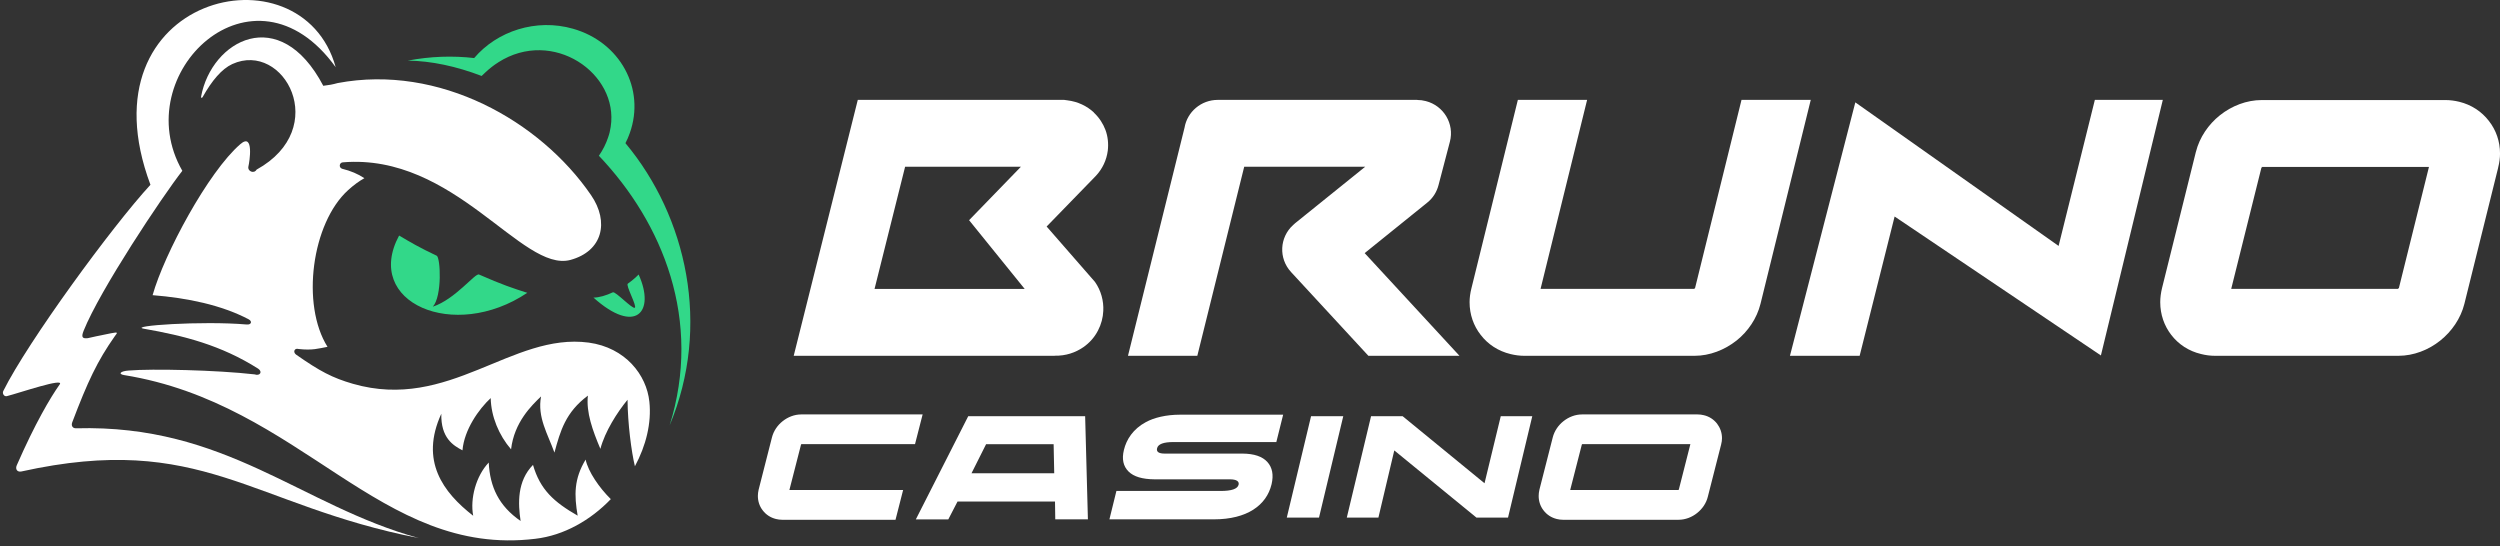 <svg width="1117" height="244" viewBox="0 0 1117 244" fill="none" xmlns="http://www.w3.org/2000/svg">
<rect x="0" y="0" width="1117" height="244" fill="#333333" stroke="none"/>
<g clip-path="url(#clip0_2533_212)">
<path d="M357.986 198.424H408.836L412.231 185.168H357.986C354.976 185.168 352.043 186.314 349.69 188.186C347.412 189.981 345.638 192.541 344.906 195.444L338.964 218.749C338.731 219.78 338.617 220.697 338.617 221.576C338.617 224.021 339.388 226.275 340.815 228.07C342.243 229.942 344.249 231.279 346.719 231.891C347.606 232.12 348.532 232.235 349.46 232.235H400.116L403.511 218.94H352.7L357.908 198.616C357.908 198.591 357.925 198.582 357.966 198.559C357.989 198.546 358.019 198.528 358.061 198.5C358.102 198.5 358.061 198.462 358.022 198.462C357.986 198.462 357.947 198.424 357.986 198.424Z" fill="white"/>
<path d="M622.966 201.25L615.868 231.278H601.746L612.586 185.969H626.711L663.286 215.921L670.537 185.969H684.62L673.78 231.278H659.697L622.966 201.25Z" fill="white"/>
<path d="M589.327 231.278L600.167 185.969H585.777L574.934 231.278H589.327Z" fill="white"/>
<path fill-rule="evenodd" clip-rule="evenodd" d="M427.818 224.097L423.688 232.081H409.184L432.602 185.969H484.843L486.076 232.042H471.492L471.375 224.097H427.818ZM470.76 198.461H440.587L434.068 211.451H471.029L470.76 198.461Z" fill="white"/>
<path d="M495.688 232.044L498.811 219.36H545.418C550.279 219.36 552.943 218.443 553.406 216.571C553.752 215.157 552.594 214.164 549.509 214.164H515.902C510.425 214.127 506.566 212.981 504.249 210.687C501.857 208.319 501.164 205.11 502.168 201.023C503.288 196.323 506.295 191.662 511.969 188.605C515.594 186.619 520.996 185.281 527.246 185.281H573.312L570.266 197.507H524.314C519.876 197.507 517.407 198.425 516.983 200.297C516.597 201.9 517.753 202.665 520.456 202.665H555.18C560.349 202.703 564.055 203.963 566.253 206.409C568.489 208.893 569.107 212.177 568.143 216.342C566.987 221.155 564.246 224.976 559.964 227.726C555.72 230.438 549.816 232.044 542.369 232.044H495.688Z" fill="white"/>
<path fill-rule="evenodd" clip-rule="evenodd" d="M698.32 232.235H749.981C752.989 232.235 755.96 231.089 758.274 229.217C760.589 227.383 762.365 224.824 763.061 221.92L769.001 198.616C769.27 197.584 769.386 196.667 769.386 195.788C769.386 193.343 768.577 191.128 767.188 189.294C765.722 187.422 763.715 186.084 761.284 185.512C760.359 185.282 759.433 185.168 758.507 185.168H706.845C703.835 185.168 700.903 186.314 698.55 188.186C696.274 189.981 694.5 192.541 693.766 195.444L687.823 218.749C687.593 219.78 687.477 220.697 687.477 221.576C687.477 224.021 688.25 226.275 689.677 228.07C691.105 229.942 693.109 231.279 695.578 231.891C696.468 232.12 697.394 232.235 698.32 232.235ZM706.845 198.424H755.267L750.095 218.749C750.081 218.763 750.067 218.772 750.048 218.784C750.017 218.803 749.976 218.83 749.904 218.901H749.943C749.962 218.92 749.99 218.93 750.004 218.935C750.02 218.94 750.02 218.94 749.981 218.94H701.56L706.768 198.616C706.768 198.591 706.784 198.582 706.826 198.559C706.848 198.546 706.881 198.528 706.923 198.5C706.962 198.5 706.923 198.462 706.884 198.462C706.845 198.462 706.806 198.424 706.845 198.424Z" fill="white"/>
<path fill-rule="evenodd" clip-rule="evenodd" d="M489.512 78.707L467.637 101.209L489.24 125.964C491.942 129.824 493.178 134.446 492.946 138.915C492.829 141.895 492.02 144.952 490.592 147.664C489.126 150.53 486.926 153.128 483.993 155.152C480.484 157.56 476.163 159.05 471.185 158.933V158.972H354.629L383.258 44.629H475.467L476.859 44.82C481.64 45.393 485.692 47.417 488.741 50.245V50.321C491.094 52.538 492.829 55.173 493.91 58.039C494.991 60.941 495.338 64.151 494.952 67.361C494.412 71.41 492.674 75.383 489.512 78.707ZM456.14 74.505H404.401L390.742 129.098H457.836L432.988 98.381L456.14 74.505Z" fill="white"/>
<path d="M576.824 121.533L611.393 158.973H652.095L609.732 113.09L637.627 90.589C640.29 88.487 641.987 85.66 642.76 82.603L647.813 63.311C649.897 55.326 645.074 47.227 637.05 45.164C635.775 44.821 634.503 44.667 633.27 44.667V44.629H544.107C536.659 44.629 530.448 49.978 529.25 57.046L503.98 158.973H534.96L555.911 74.505H609.965L578.443 99.91V99.949L577.788 100.521C571.655 106.061 571.228 115.458 576.824 121.533Z" fill="white"/>
<path d="M757.178 129.06C757.198 129.06 757.206 129.059 757.206 129.059C757.206 129.059 757.134 129.048 757.078 129.021C757.059 129.012 757.045 129.005 757.031 128.999C756.987 128.981 756.973 128.974 757.001 128.945C757.123 128.844 757.214 128.807 757.272 128.783C757.322 128.762 757.35 128.752 757.35 128.716L778.105 44.629H809.048L786.594 135.745C784.973 142.278 781.001 148.084 775.868 152.172C770.582 156.337 763.908 158.973 757.156 158.973H681.034C679.027 158.973 676.981 158.706 674.936 158.209C669.381 156.872 664.827 153.853 661.59 149.652C658.386 145.564 656.609 140.521 656.609 135.018C656.609 133.071 656.881 130.97 657.46 128.716L678.179 44.629H709.122L688.326 129.06H757.178Z" fill="white"/>
<path fill-rule="evenodd" clip-rule="evenodd" d="M1071.64 158.971H989.617C987.574 158.971 985.487 158.704 983.4 158.169C977.923 156.87 973.377 153.852 970.126 149.65C966.966 145.561 965.195 140.519 965.195 135.017C965.195 133.031 965.459 130.929 966.005 128.676L981.122 67.855V67.893C982.743 61.361 986.762 55.553 991.856 51.505C997.142 47.302 1003.77 44.703 1010.57 44.703H1092.59C1094.63 44.703 1096.72 44.971 1098.77 45.467C1104.24 46.805 1108.79 49.823 1112.03 54.026C1115.24 58.113 1117.01 63.157 1117.01 68.619C1117.01 70.568 1116.74 72.669 1116.16 74.923V74.999L1101.08 135.781C1099.45 142.276 1095.44 148.083 1090.31 152.171C1085.07 156.373 1078.39 158.971 1071.64 158.971ZM1010.57 74.579C1010.44 74.579 1010.52 74.603 1010.61 74.632C1010.63 74.64 1010.66 74.648 1010.68 74.656C1010.72 74.656 1010.76 74.694 1010.72 74.733C1010.59 74.842 1010.49 74.864 1010.44 74.876C1010.4 74.886 1010.38 74.891 1010.38 74.923V74.999L996.909 129.058H1071.64C1071.66 129.058 1071.67 129.058 1071.68 129.057L1071.69 129.057C1071.67 129.053 1071.6 129.044 1071.53 129.02C1071.51 129.011 1071.49 129.004 1071.48 128.998C1071.43 128.979 1071.42 128.972 1071.45 128.944C1071.68 128.751 1071.83 128.676 1071.83 128.676L1085.26 74.579H1010.57Z" fill="white"/>
<path d="M830.887 158.972L846.512 96.738L938.682 158.819L966.346 44.629H935.98L919.779 109.88L828.958 45.737L799.75 158.972H830.887Z" fill="white"/>
<path d="M113.762 167.271C96.841 165.337 67.877 164.677 57.505 165.557C53.681 165.82 52.758 167.139 55.395 167.578C134.903 180.371 169.668 249.17 239.2 240.729C251.989 239.235 263.857 232.421 272.911 223.013C267.768 217.958 262.802 210.748 261.659 205.341C256.429 214.001 256.517 221.167 258.099 230.399C247.463 224.288 241.353 218.793 238.145 207.715C231.025 214.968 231.42 224.903 232.607 232.772C222.894 226.09 218.894 217.562 218.367 206.66C212.653 212.682 209.972 222.794 211.422 230.443C197.973 219.98 187.513 205.957 197.182 184.855C196.918 195.67 202.5 199.055 206.632 201.209C207.423 191.977 213.928 182.789 219.246 177.865C219.422 186.086 222.894 194.439 228.344 200.769C229.75 188.636 237.53 181.163 241.749 177.118C239.991 186.394 244.738 193.911 247.726 202.22C250.363 192.504 252.693 184.196 262.67 176.766C261.835 184.24 264.78 192.328 268.252 200.549C270.317 192.768 275.723 184.284 280.383 178.613C280.469 189.163 282.096 201.824 283.679 208.33C288.646 199.099 291.151 188.987 290.14 179.492C288.909 167.578 279.505 155.313 263.021 153.071C228.608 148.499 200.698 183.844 157.714 171.491C148.484 168.81 142.946 165.908 132.222 158.391C130.772 157.204 131.607 155.401 133.409 155.929C139.606 156.632 142.287 155.709 146.33 154.962C134.464 136.103 139.254 99.703 155.56 84.932C158.021 82.69 160.439 80.932 162.812 79.613C159.955 77.723 156.659 76.316 152.835 75.392C151.297 74.865 151.561 72.667 153.143 72.535C203.16 68.359 233.178 121.859 254.847 116.144C269.218 112.232 272.339 99.22 264.076 87.174C241.265 53.94 196.215 28.575 150.901 37.103C148.528 37.762 147.034 38.026 144.44 38.334C124.926 1.187 94.512 18.068 89.853 43.126C89.721 43.829 90.204 43.961 90.556 43.345C94.688 36.004 99.039 30.817 103.785 28.619C126.816 18.112 148.132 57.281 114.641 75.788C113.499 77.811 110.466 76.536 110.994 74.338C111.477 72.403 113.586 59.039 107.389 64.403C92.973 76.843 73.283 113.683 68.185 131.882C83.744 133.113 98.907 136.278 111.081 142.653C112.883 143.62 112.224 145.203 110.202 144.983C90.204 143.268 57.021 145.598 64.273 146.873C82.161 149.994 98.775 154.214 115.345 164.721C117.454 166.128 116.136 168.106 113.762 167.271Z" fill="white"/>
<path d="M33.994 191.363C32.412 191.406 31.709 190.176 32.28 188.681C39.224 170.393 43.487 161.293 51.355 150.127C52.278 148.808 53.289 148.149 49.641 148.896C45.993 149.556 39.224 151.094 39.224 151.094C36.807 151.358 36.191 150.699 37.378 147.753C44.674 129.553 72.495 87.791 81.462 76.317C56.585 33.015 113.238 -20.968 149.982 30.026C134.775 -25.189 35.532 -2.285 67.221 82.559C50.08 101.155 12.458 152.633 1.514 174.613C0.855 175.756 1.821 177.339 3.096 176.987C8.766 175.536 29.379 168.459 26.61 171.844C22.479 177.691 15.666 189.208 7.491 207.892C6.744 209.606 7.667 211.013 9.513 210.661C90.076 192.857 111.832 225.652 187.121 240.422C134.291 225.871 101.02 189.516 33.994 191.363Z" fill="white"/>
<path d="M178.318 105.242C183.372 108.231 187.284 110.561 195.107 114.254C196.821 115.045 197.612 132.322 193.393 137.026C203.458 133.685 212.292 121.903 214.006 122.65C224.291 127.179 229.214 128.805 235.586 130.828C202.843 152.808 162.232 135.136 178.318 105.242Z" fill="#32D889"/>
<path d="M285.341 122.648C284.11 123.923 282.442 125.374 280.507 126.737C279.451 127.441 284.726 136.848 283.628 137.507C282.486 138.123 274.969 130.078 273.827 130.605C270.838 132.012 267.805 132.936 265.168 132.979C283.936 149.772 292.947 139.441 285.341 122.648Z" fill="#32D889"/>
<path d="M256.022 12.838C277.075 18.817 288.458 39.698 281.382 59.48C280.855 61.019 280.195 62.514 279.447 63.964C306.873 96.803 317.819 145.644 299.182 190.088C313.819 143.182 296.283 99.793 267.581 69.591C269.427 66.91 270.746 64.228 271.669 61.502C272.24 59.92 272.636 58.293 272.855 56.711C276.591 32.708 246.924 12.354 222.663 27.829C222.619 27.829 222.619 27.872 222.619 27.872C220.641 29.104 218.751 30.598 216.905 32.313C216.334 32.84 215.763 33.368 215.191 33.939C203.94 29.631 192.688 27.213 182.184 27.081C192.38 25.147 202.313 24.839 211.851 25.938C222.135 13.849 239.584 8.134 256.022 12.838Z" fill="#32D889"/>
</g>
<defs>
<clipPath id="clip0_2533_212">
<rect width="1117" height="244" fill="white"/>
</clipPath>
</defs>
</svg>
